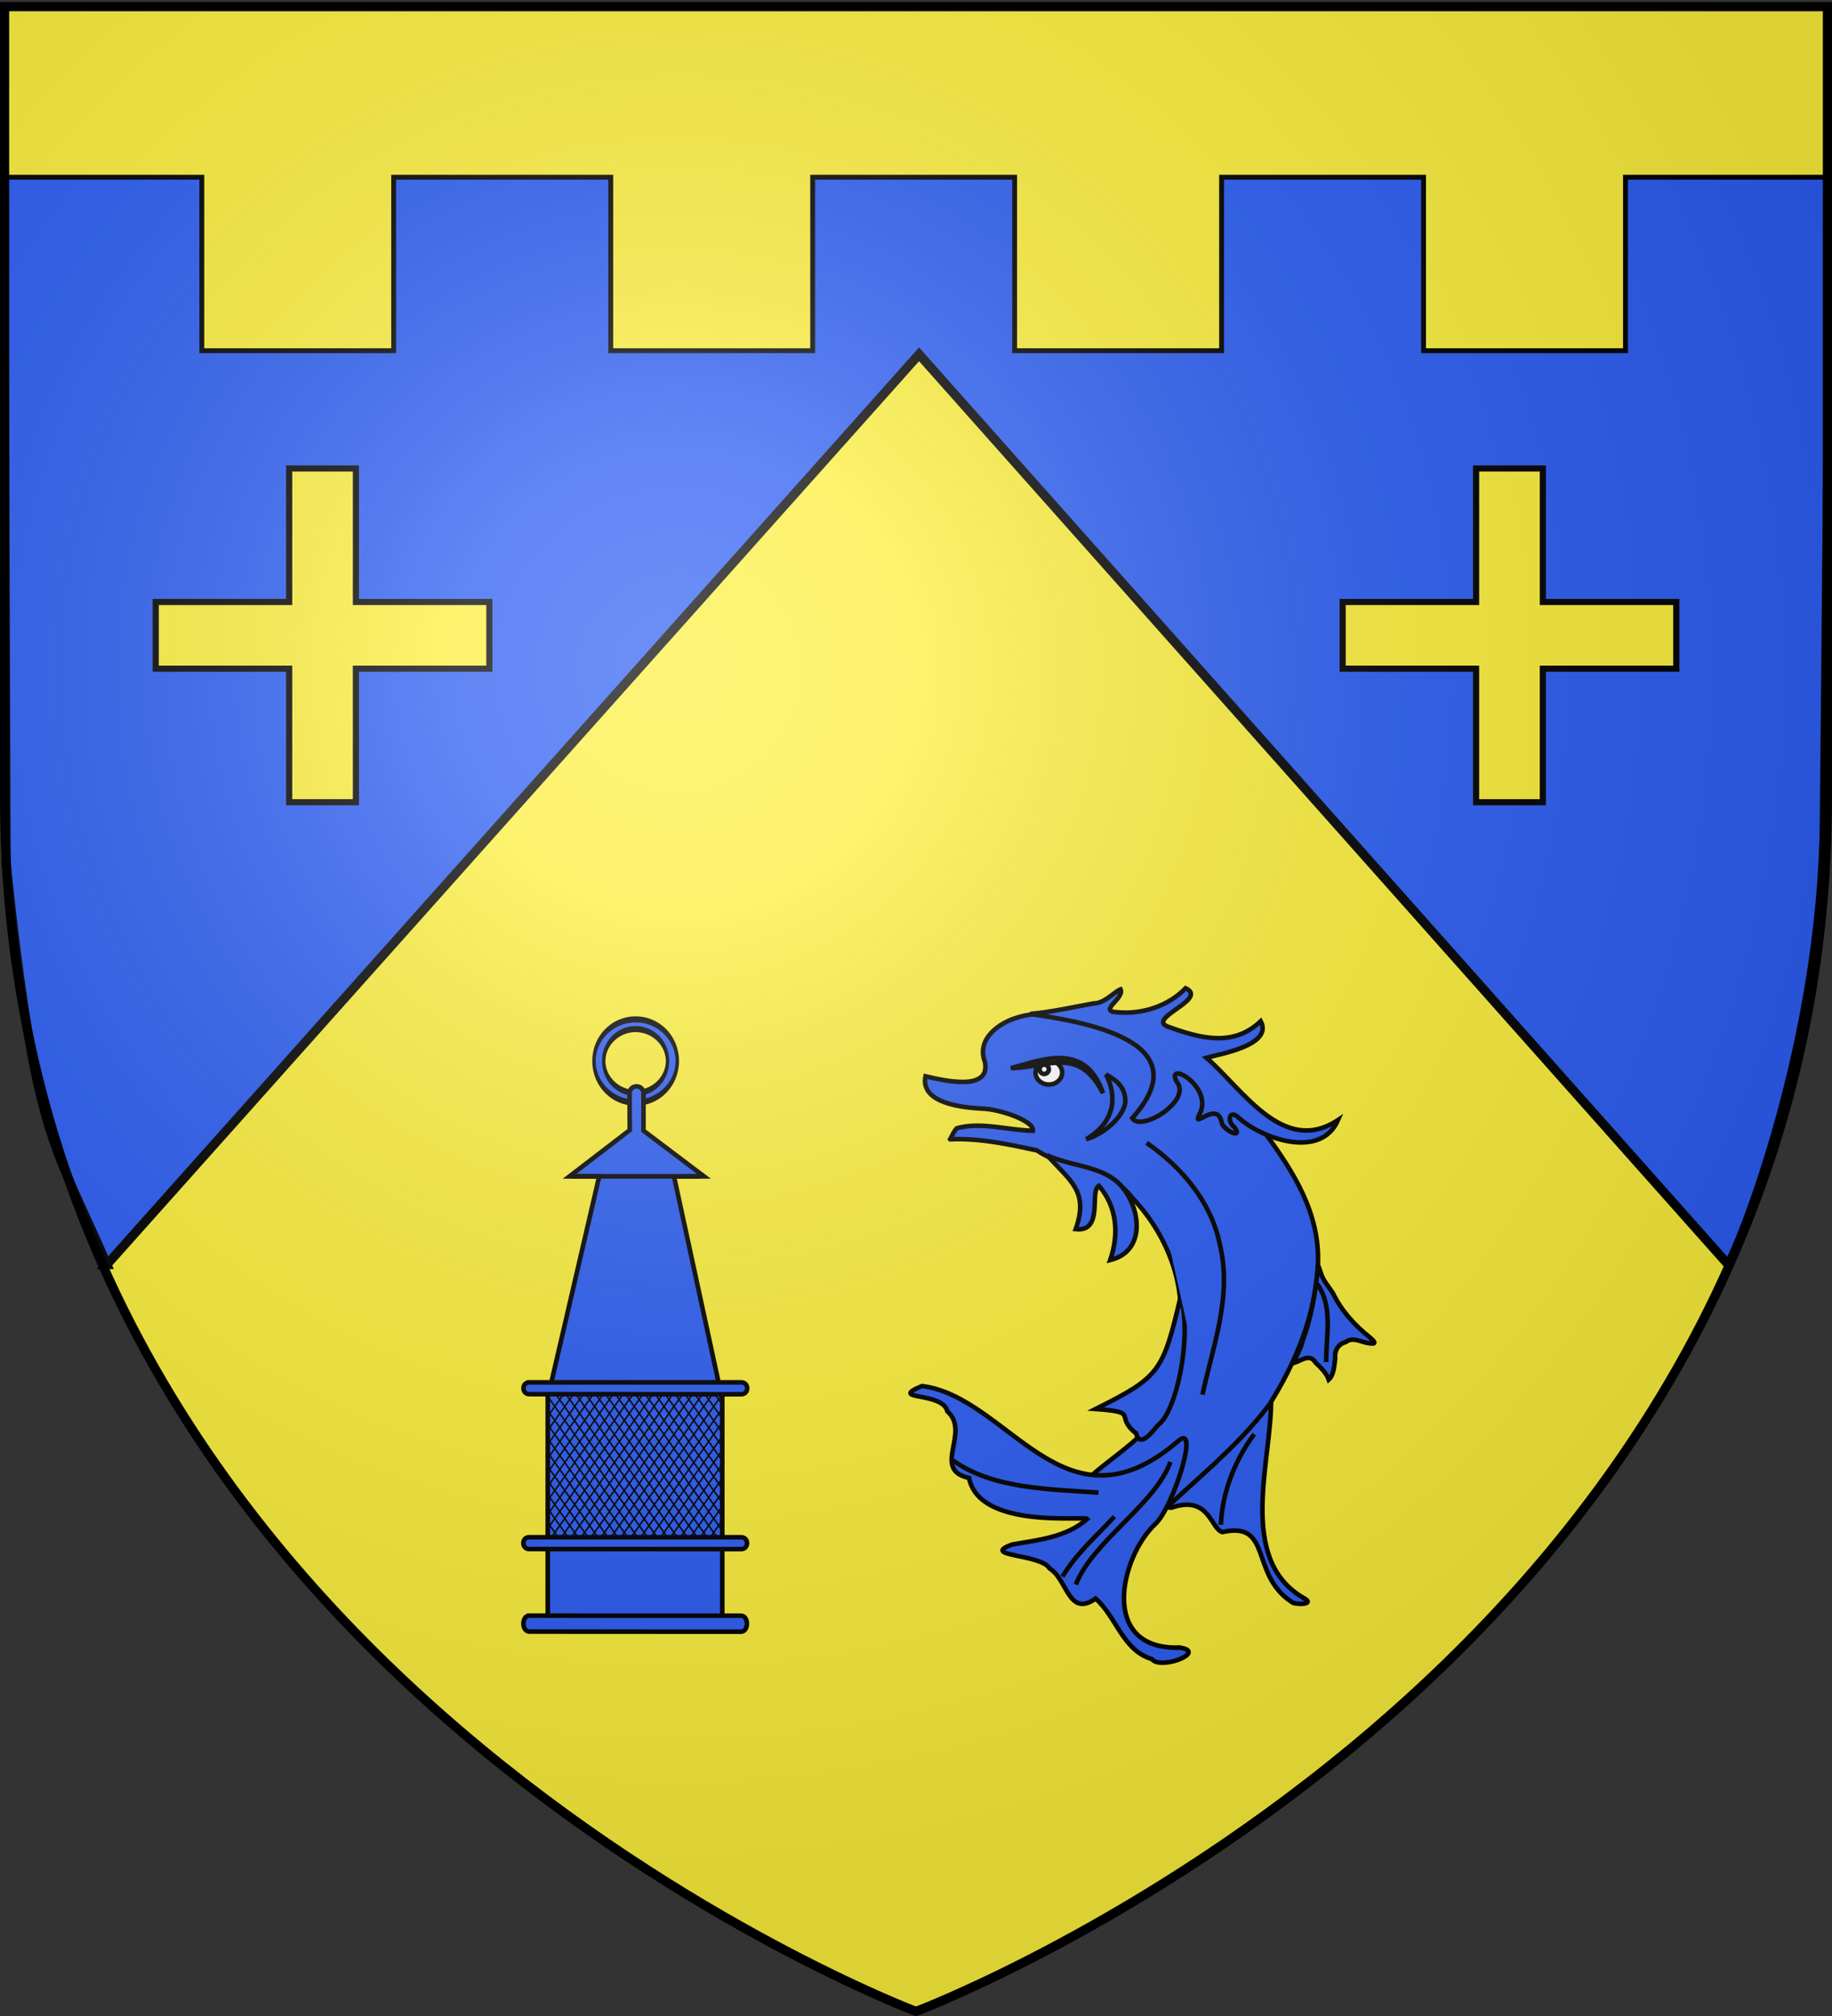 <svg xmlns="http://www.w3.org/2000/svg" xmlns:xlink="http://www.w3.org/1999/xlink" width="600" height="660" version="1.0"><rect width="100%" height="100%" fill="#333333" stroke="none"/><desc>Flag of Canton of Valais (Wallis)</desc><defs><radialGradient xlink:href="#a" id="b" cx="221.445" cy="226.331" r="300" fx="221.445" fy="226.331" gradientTransform="matrix(1.353 0 0 1.349 -77.63 -85.747)" gradientUnits="userSpaceOnUse"/><linearGradient id="a"><stop offset="0" style="stop-color:#fff;stop-opacity:.314"/><stop offset=".19" style="stop-color:#fff;stop-opacity:.251"/><stop offset=".6" style="stop-color:#6b6b6b;stop-opacity:.125"/><stop offset="1" style="stop-color:#000;stop-opacity:.125"/></linearGradient></defs><g style="display:inline"><path d="M300 658.5s298.5-112.32 298.5-397.772V2.176H1.5v258.552C1.5 546.18 300 658.5 300 658.5" style="fill:#fcef3c;fill-opacity:1;fill-rule:evenodd;stroke:none"/><path d="m35 414 266-298 265 298c3.667-5.667 30.811-72.182 31.5-145.375L600 3H1l1 280c9.667 89.667 15.333 90.333 33 131z" style="fill:#2b5df2;stroke:#000;stroke-width:3;stroke-linecap:butt;stroke-linejoin:miter;stroke-miterlimit:4;stroke-opacity:1;stroke-dasharray:none"/><path d="M3.266 58.022h62.83v56.79h62.83v-56.79h71.098v56.79h66.137v-56.79h66.137v56.79h67.79v-56.79h66.138v56.79h66.137v-56.79H598.5V2H1.612v56.022z" style="fill:#fcef3c;stroke:#000;stroke-width:1.593px;stroke-linecap:butt;stroke-linejoin:miter;stroke-opacity:1"/></g><g style="fill:#2b5df2;stroke:#000;stroke-width:3.583;stroke-miterlimit:4;stroke-opacity:1;stroke-dasharray:none"><g style="fill:#2b5df2;fill-rule:evenodd;stroke:#000;stroke-width:5.462;stroke-miterlimit:4;stroke-opacity:1;stroke-dasharray:none"><path d="M-229.305 301.819c0 10.6-15.15 19.193-33.84 19.193s-33.84-8.593-33.84-19.193 15.15-19.193 33.84-19.193 33.84 8.593 33.84 19.193zm10.324 0c0 13.834-19.773 25.048-44.164 25.048-24.39 0-44.164-11.214-44.164-25.048s19.773-25.048 44.164-25.048 44.164 11.214 44.164 25.048z" style="color:#000;fill:#2b5df2;fill-rule:evenodd;stroke:#000;stroke-width:3.655;stroke-linecap:butt;stroke-linejoin:miter;stroke-miterlimit:4;stroke-opacity:1;stroke-dasharray:none;stroke-dashoffset:0;marker:none;visibility:visible;display:inline;overflow:visible" transform="matrix(.309 0 0 .545 289.49 182.875)"/></g><path d="M237.662 747.09v-173l-2.971-10.713-34.74-160.58 23.433-.113-47.317-35.707v-29.021c0-7.534-10.917-7.421-10.877 0l.15 28.585-47.087 36.143h23.212L104.14 563.377l-2.896 10.713v172.999z" style="fill:#2b5df2;fill-rule:evenodd;stroke:#000;stroke-width:3.583;stroke-linecap:butt;stroke-linejoin:miter;stroke-miterlimit:4;stroke-opacity:1;stroke-dasharray:none" transform="matrix(.419 0 0 .419 136.972 216.398)"/><path d="m86.812 745.9 11.963.004 141.263.026 12.231.003c6.206.001 6.202 12.51 0 12.507l-12.228-.007-141.317-.08-11.859-.007c-6.145-.003-6.195-12.445-.053-12.444z" style="fill:#2b5df2;fill-opacity:1;fill-rule:evenodd;stroke:#000;stroke-width:3.583;stroke-linecap:butt;stroke-linejoin:miter;stroke-miterlimit:4;stroke-opacity:1;stroke-dasharray:none" transform="matrix(.419 0 0 .419 136.972 216.398)"/><path d="m86.852 563.618 11.976.002 141.407.02 12.245.002c6.212.001 6.208 9.282 0 9.279l-12.241-.005-141.462-.059-11.872-.005c-6.151-.002-6.201-9.234-.053-9.233z" style="fill:#2b5df2;fill-rule:evenodd;stroke:#000;stroke-width:3.583;stroke-linecap:butt;stroke-linejoin:miter;stroke-miterlimit:4;stroke-opacity:1;stroke-dasharray:none" transform="matrix(.419 0 0 .419 136.972 216.398)"/><g style="fill:#2b5df2;stroke:#000;stroke-width:1.194;stroke-miterlimit:4;stroke-opacity:1;stroke-dasharray:none"><path d="M113.604 572.831 101.4 590.036M121.364 572.831l-20.022 28.228M129.124 572.831l-27.885 39.312M136.884 572.831l-35.657 50.27M144.643 572.831l-43.787 61.732M152.403 572.831l-51.416 72.488M160.163 572.831l-59.216 83.484M167.923 572.831l-67.05 94.527M175.683 572.831l-74.978 105.705M183.442 572.831l-80.751 113.845M191.202 572.831l-80.751 113.845M198.962 572.831l-80.751 113.845M206.722 572.831 125.97 686.676M238.095 594.24l-65.566 92.436M238.25 583.368l-73.278 103.308M237.761 572.831 157.01 686.676M230.001 572.831 149.25 686.676M222.241 572.831 141.49 686.676M214.482 572.831 133.73 686.676M237.974 605.35l-57.685 81.326M238.011 616.238l-49.962 70.438M237.971 627.234l-42.162 59.442M237.946 638.21l-34.378 48.466M237.983 649.097l-26.655 37.579M237.989 660.03l-18.901 26.646M237.932 671.049l-11.084 15.627M231.833 572.831l6.7 9.446M224.073 572.831l14.658 20.665M216.314 572.831l22.443 31.641M208.554 572.831l30.07 42.394M200.794 572.831l37.918 53.458M193.034 572.831l45.612 64.304M185.274 572.831l53.177 74.97M177.514 572.831l60.9 85.857M169.755 572.831l68.165 96.1M161.995 572.831l75.682 106.698M154.235 572.831l80.752 113.845M146.475 572.831l80.752 113.845M99.916 572.831l80.752 113.845M107.473 572.831l80.752 113.845M115.436 572.831l80.752 113.845M123.196 572.831l80.751 113.845M130.956 572.831l80.751 113.845M138.715 572.831l80.752 113.845M100.654 584.81l72.254 101.866M101.388 596.786l63.76 89.89M101.21 607.474l56.179 79.202M101.142 618.318l48.487 68.358M101.182 629.314l40.687 57.362M101.224 640.313l32.885 46.363M101.311 651.377l25.038 35.299M101.37 662.4l17.22 24.276M101.269 673.196l9.56 13.48" style="fill:#2b5df2;stroke:#000;stroke-width:1.194;stroke-linecap:butt;stroke-linejoin:miter;stroke-miterlimit:4;stroke-opacity:1;stroke-dasharray:none" transform="matrix(.419 0 0 .419 136.972 216.398)"/></g><path d="M120.26 402.672h99.803M86.747 684.632l11.975.002 141.408.02 12.244.001c6.213.001 6.209 9.282 0 9.28l-12.24-.006-141.463-.059-11.87-.005c-6.153-.002-6.202-9.233-.054-9.233z" style="fill:#2b5df2;fill-rule:evenodd;stroke:#000;stroke-width:3.583;stroke-linecap:butt;stroke-linejoin:miter;stroke-miterlimit:4;stroke-opacity:1;stroke-dasharray:none" transform="matrix(.419 0 0 .419 136.972 216.398)"/></g><g style="fill:#2b5df2;stroke:#000;stroke-width:1.774;stroke-miterlimit:4;stroke-opacity:1;stroke-dasharray:none"><path d="M406.933 431.947c-26.006-15.103-12.025-53.562-12.483-77.482-3.491 5.487-7.9 10.285-12.605 14.742-1.408 2.502-33.725 29.081-25.875 27.83 14.66-4.984 15.125 8.345 19.64 9.472 19.505-4.338 10.542 16.415 26.778 27.017.858 1.172 9.908 1.232 4.545-1.58z" style="fill:#2b5df2;fill-opacity:1;stroke:#000;stroke-width:1.774;stroke-miterlimit:4;stroke-opacity:1;stroke-dasharray:none" transform="matrix(.846 0 0 .846 82.588 157.662)"/><path d="M270.219 254.526c11.357-.54 22.55 1.932 33.585 4.285 11.432 7.834 27.946 6.443 36.83 18.262 13.07 13.664 21.087 32.966 18.297 52.021-1.22 10.034-4.043 19.828-7.094 29.402-3.22 11.344-32.93 27.555-27.246 28.55 24.147-2.26 47.83-24.272 24.882 10.805-2.34 4.073-5.72 9.777-.205 3.632 14.983-14.497 31.787-27.456 44.408-44.16 10.334-16.34 17.945-34.756 18.913-54.246.87-19.727-9.35-35.866-20.518-51.031-18.332-20.583-66.122-53.372-95.52-44.753-7.472 2.109-16.241 8.401-12.892 17.252 2.355 11.651-15.936 7.215-22.995 5.601-2.048 10.402 14.027 12.02 21.635 12.495 6.508.004 20.676 4.72 19.937 8.592-9.706-.256-20.043-3.558-29.404-1.007-1.217 1.194-1.797 2.843-2.613 4.3z" style="fill:#2b5df2;fill-opacity:1;stroke:#000;stroke-width:1.774;stroke-miterlimit:4;stroke-opacity:1;stroke-dasharray:none" transform="matrix(.846 0 0 .846 82.588 157.662)"/><path d="M359.102 451.22c-31.49 1.036-23.01-35.272-9.38-47.926 6.866-6.376 17.475-40.041 8.523-31.795-43.962 37.545-65.196-17.182-98.899-21.503-13.735 5.66 8.017 1.995 9.79 9.788 9.232 8.2-6.39 22.613 8.385 25.787 3.912 19.953 44.509 14.58 45.763 15.866-8.112 7.142-18.934 8.1-29.077 9.89-12.732 4.646 10.987 3.498 14.486 9.24 6.98 4.18 7.234 19.108 17.833 11.688 8.04 6.99 10.436 20.013 21.752 23.398 3.488 4.463 21.701-2.841 10.824-4.434zM432.428 330.983c-5.738-4.618-10.798-10.206-14.013-16.883-1.673-2.625-3.882-4.92-4.743-8.005-.572-1.462-1.183-4.263-1.18-1.176-.911 9.257-2.49 18.508-5.714 27.265-.656 3.165-2.643 6.147-3.665 8.948 3.052-.893 6.27-3.973 8.584-.173 2.051 1.911 4.246 4.153 5.078 6.525 2.061-1.879 2.082-5.324 2.478-7.996-.32-3.01 1.01-5.692 4.071-6.488 2.934-2.39 6.533.45 9.801.504 2.982.407.001-1.92-.697-2.521z" style="fill:#2b5df2;fill-opacity:1;stroke:#000;stroke-width:1.774;stroke-miterlimit:4;stroke-opacity:1;stroke-dasharray:none" transform="matrix(.846 0 0 .846 82.588 157.662)"/><path d="M342.17 368.294c1.669 6.094 6.456-.952 8.56-3.211 7.014-5.127 13.237-33.583 8.74-49.804-6.903 29.306-8.054 31.136-32.942 43.61 17.51 1.287 6.903 2.428 15.642 9.405zM334.53 270.707c-7.282-6.028-18.126-5.893-26.814-10.042 8.964 9.96 16.329 13.979 11.093 28.62 11.039 1.23 5.184-14.876 9.006-16.774 7.084 8.247 7.793 18.8 4.363 28.732 15.275-3.723 11.197-23.215 2.353-30.536zM301.222 206.006c8.271-.741 16.4-2.597 24.557-4.076 4.205.03 8.166-4.644 10.41-5.444 1.622 3.52-8.97 8.511-1.283 8.871 9.588.892 19.685-2.324 26.456-9.29 9.01 4.162-14.888 11.446-7.093 14.787 12.62 4.52 25.333 8.213 36.17-2.03 4.886 9.283-15.815 12.68-21.006 14.147 14.27 12.43 29.803 38.063 50.934 24.098-6.637 15.28-29.247 7.387-38.575-.97-3.588-3.465-4.516 1.62-1.561 3.677 3.665 5.135-4.467 1.054-4.91-1.75-1.64-8.73-11.374 2.67-8.754-2.861 6.177-10.763-13.025-21.6-8.736-13.019 6.359 7.238-13.727 19.736-17.132 14.207 27.205-30.286-19.939-37.425-39.477-40.347z" style="fill:#2b5df2;fill-opacity:1;stroke:#000;stroke-width:1.774;stroke-miterlimit:4;stroke-opacity:1;stroke-dasharray:none" transform="matrix(.846 0 0 .846 82.588 157.662)"/><path d="M346.24 255.88c13.45 9.283 24.998 22.789 28.327 39.142 4.943 20.118-2.542 39-6.67 58.302M412.178 310.3c6.418 8.827 3.52 20.176 3.608 30.418M271.43 378.868c15.262 11.002 37.832 11.062 56.196 12.373M313.708 423.72c5.286-8.861 13.156-15.71 20.106-23.199M318.861 426.815c6.735-16.994 30.74-31.018 36.606-47.43M375.026 403.679c.443-12.324 5.456-25.146 12.89-35.057" style="fill:#2b5df2;stroke:#000;stroke-width:1.774;stroke-miterlimit:4;stroke-opacity:1;stroke-dasharray:none" transform="matrix(.846 0 0 .846 82.588 157.662)"/><path d="M330.52 229.392c4.651 8.883 3.23 18.674-7.613 25.085 4.891-1.217 14.036-7.354 15.124-14.288.033-5.35-2.603-8.042-7.51-10.797z" style="fill:#2b5df2;fill-opacity:1;fill-rule:evenodd;stroke:#000;stroke-width:1.774;stroke-linecap:butt;stroke-linejoin:miter;stroke-miterlimit:4;stroke-opacity:1;stroke-dasharray:none" transform="matrix(.846 0 0 .846 82.588 157.662)"/><g style="fill:#fff;stroke:#000;stroke-width:1.774;stroke-miterlimit:4;stroke-opacity:1;stroke-dasharray:none" transform="matrix(.846 0 0 .846 82.588 157.662)"><ellipse cx="471.716" cy="478.45" rx="2.97" ry="2.672" style="fill:#fff;fill-opacity:1;stroke:#000;stroke-width:1.022;stroke-miterlimit:4;stroke-opacity:1;stroke-dasharray:none" transform="matrix(1.736 0 0 1.736 -510.482 -601.884)"/><circle cx="470.677" cy="477.708" r="1.039" style="fill:#fff;fill-opacity:1;stroke:#000;stroke-width:1.022;stroke-miterlimit:4;stroke-opacity:1;stroke-dasharray:none" transform="matrix(1.736 0 0 1.736 -510.482 -601.884)"/><path d="M293.716 226.987c11.406-2.941 28.796-10.682 35.65 9.687-9.381-18.326-20.979-9.995-35.65-9.687z" style="fill:#fff;fill-opacity:1;stroke:#000;stroke-width:1.774;stroke-miterlimit:4;stroke-opacity:1;stroke-dasharray:none"/></g></g><path d="M51 197.074h43.706v-43.706h21.852v43.706h43.706v21.853h-43.706v43.705H94.706v-43.705H51zM439.736 197.074h43.706v-43.706h21.852v43.706H549v21.853h-43.706v43.705h-21.852v-43.705h-43.706z" style="fill:#fcef3c;stroke:#000;stroke-width:2;stroke-miterlimit:4;stroke-dasharray:none;display:inline"/><g style="display:inline"><path d="M300 658.5s298.5-112.32 298.5-397.772V2.176H1.5v258.552C1.5 546.18 300 658.5 300 658.5" style="fill:url(#b);fill-opacity:1;fill-rule:evenodd;stroke:none"/></g><path d="M300 658.5S1.5 546.18 1.5 260.728V2.176h597v258.552C598.5 546.18 300 658.5 300 658.5z" style="fill:none;stroke:#000;stroke-width:3;stroke-linecap:butt;stroke-linejoin:miter;stroke-miterlimit:4;stroke-opacity:1;stroke-dasharray:none"/></svg>